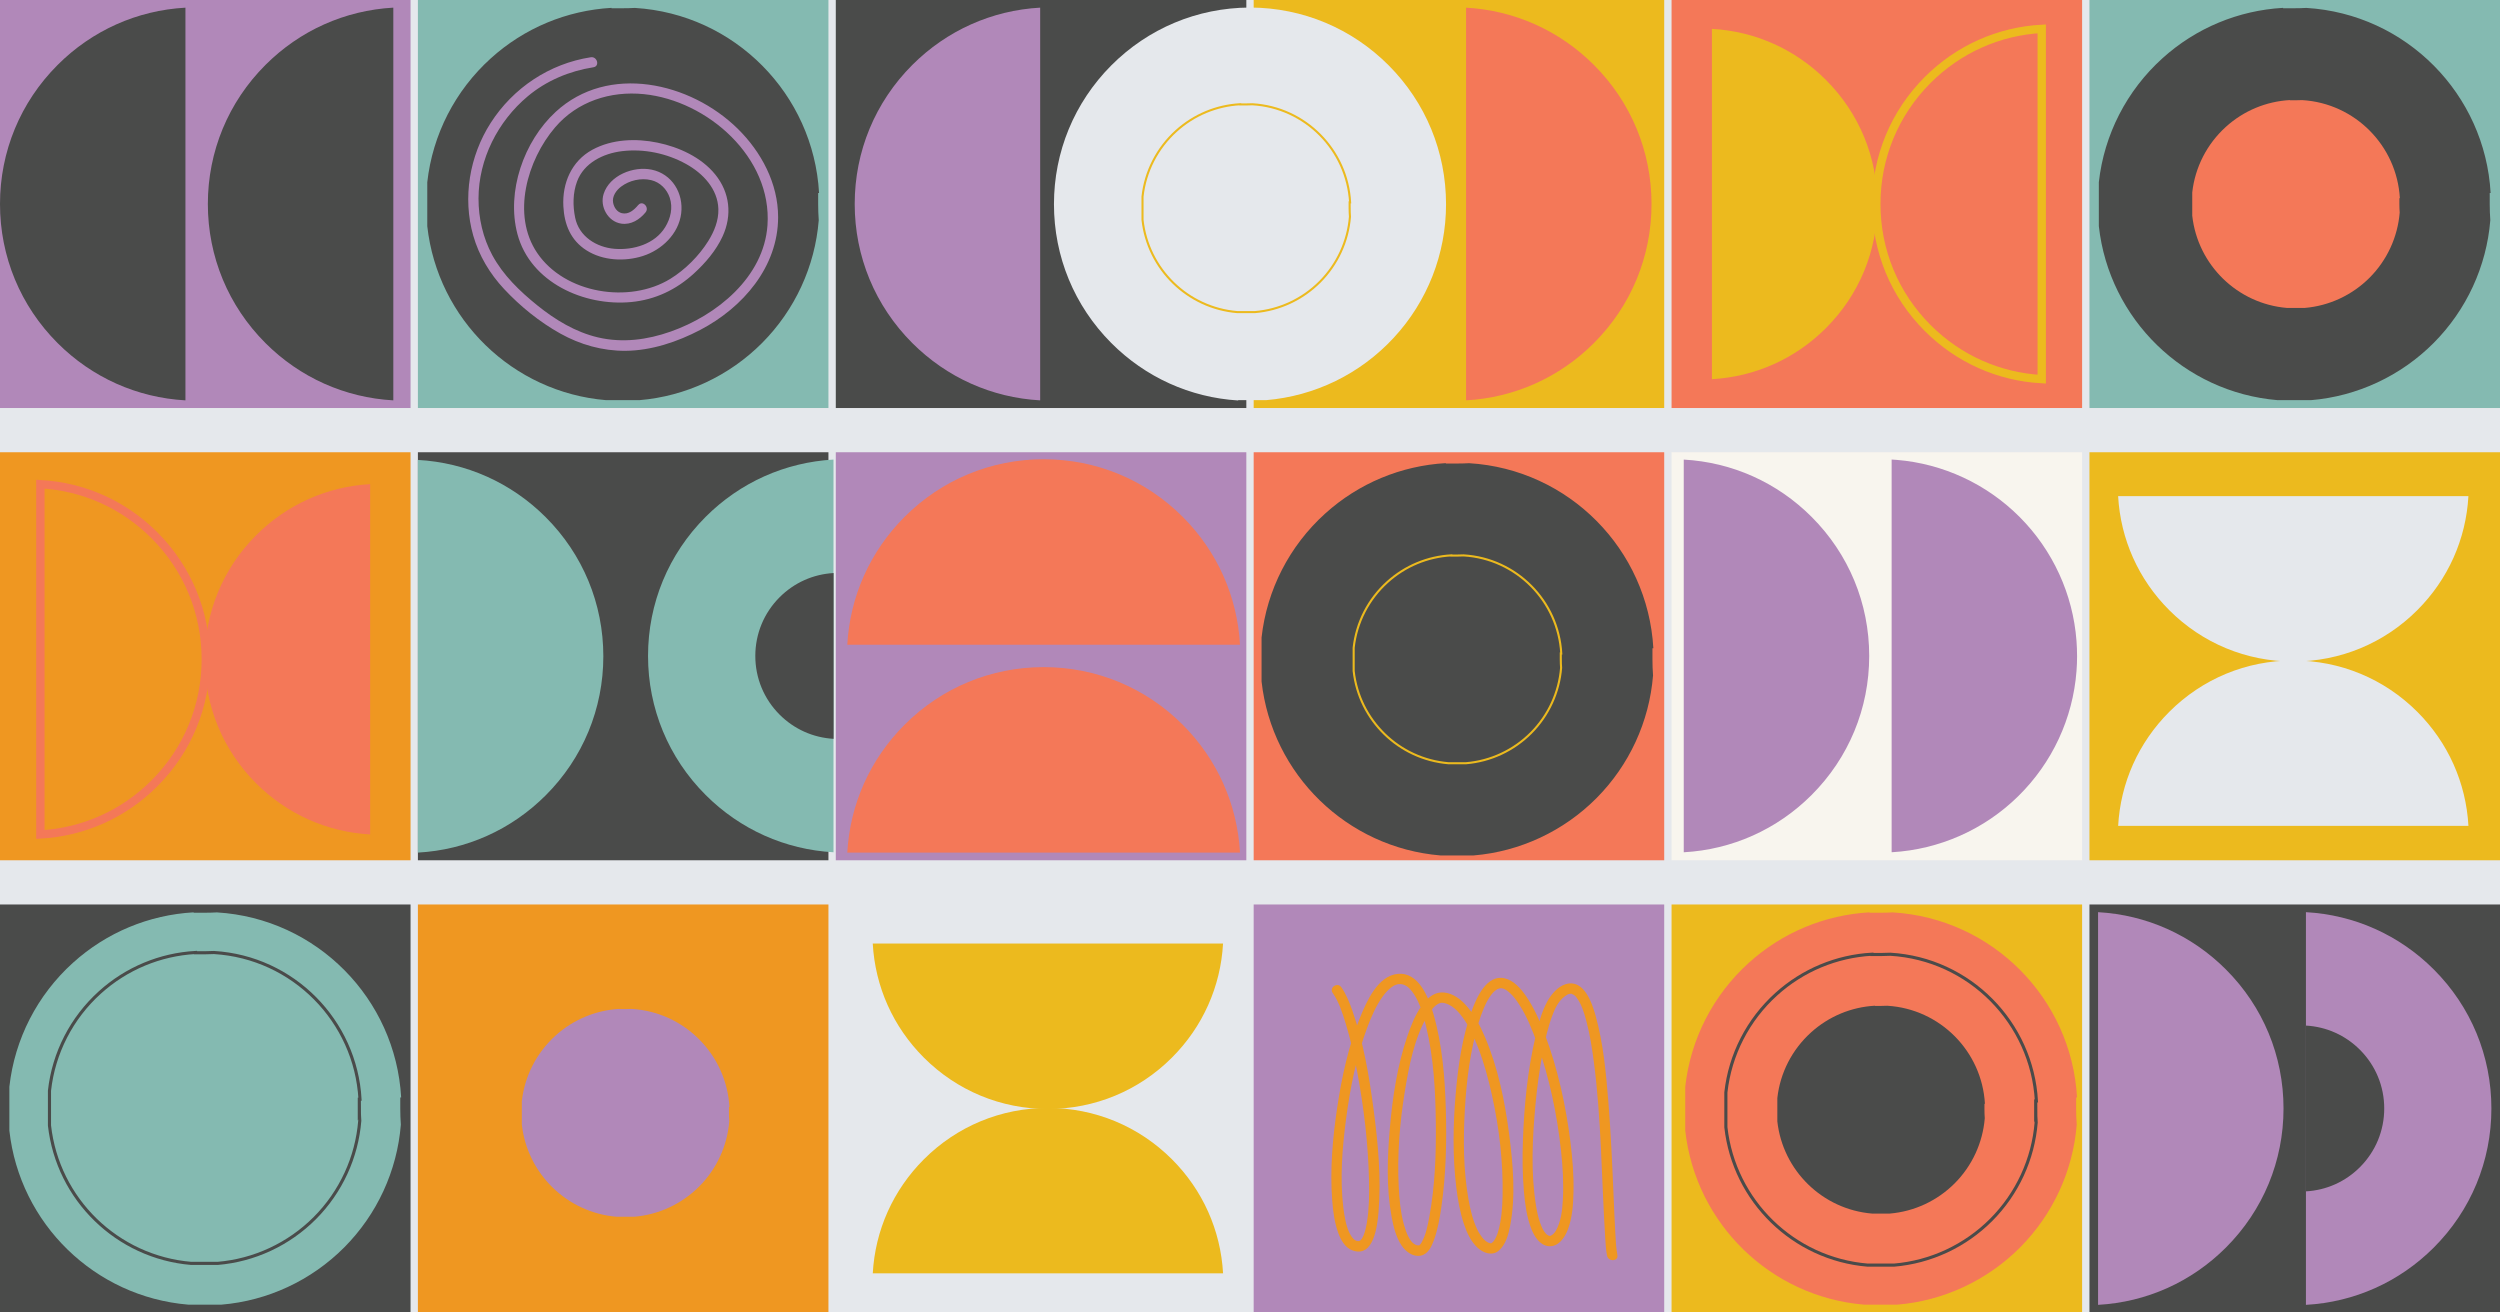 <?xml version="1.0" encoding="UTF-8"?>
<svg xmlns="http://www.w3.org/2000/svg" viewBox="0 0 1200 630">
  <defs>
    <style>
      .cls-1 {
        stroke: #4a4b4a;
        stroke-width: 1.5px;
      }

      .cls-1, .cls-2, .cls-3, .cls-4 {
        fill: none;
        stroke-miterlimit: 10;
      }

      .cls-5 {
        fill: #ecba1e;
      }

      .cls-6 {
        fill: #f8f5ee;
      }

      .cls-7 {
        fill: #84bab1;
      }

      .cls-8 {
        fill: #e5e8ec;
      }

      .cls-2, .cls-3 {
        stroke-width: 4px;
      }

      .cls-2, .cls-4 {
        stroke: #ecba1e;
      }

      .cls-9 {
        fill: #4a4b4a;
      }

      .cls-10 {
        fill: #b188b9;
      }

      .cls-11 {
        fill: #ef9721;
      }

      .cls-3 {
        stroke: #f47858;
      }

      .cls-12 {
        fill: #f47858;
      }
    </style>
  </defs>
  <g id="Template">
    <rect class="cls-8" x="-59.46" y="-61.16" width="1369.47" height="829.77"></rect>
    <rect class="cls-10" width="197.06" height="195.85"></rect>
    <rect class="cls-7" x="200.59" width="197.06" height="195.85"></rect>
    <rect class="cls-9" x="401.18" width="197.06" height="195.85"></rect>
    <rect class="cls-5" x="601.76" width="197.06" height="195.85"></rect>
    <rect class="cls-12" x="802.35" width="197.06" height="195.85"></rect>
    <rect class="cls-7" x="1002.94" width="197.06" height="195.85"></rect>
    <rect class="cls-11" y="217.08" width="197.06" height="195.85"></rect>
    <rect class="cls-9" x="200.59" y="217.08" width="197.06" height="195.85"></rect>
    <rect class="cls-10" x="401.18" y="217.08" width="197.06" height="195.85"></rect>
    <rect class="cls-12" x="601.76" y="217.08" width="197.06" height="195.85"></rect>
    <rect class="cls-6" x="802.35" y="217.08" width="197.06" height="195.85"></rect>
    <rect class="cls-5" x="1002.94" y="217.08" width="197.06" height="195.85"></rect>
    <rect class="cls-9" y="434.15" width="197.06" height="195.85"></rect>
    <rect class="cls-11" x="200.59" y="434.15" width="197.06" height="195.85"></rect>
    <rect class="cls-8" x="401.18" y="434.15" width="197.06" height="195.85"></rect>
    <rect class="cls-10" x="601.76" y="434.15" width="197.06" height="195.85"></rect>
    <rect class="cls-5" x="802.35" y="434.15" width="197.06" height="195.85"></rect>
    <rect class="cls-9" x="1002.94" y="434.15" width="197.06" height="195.85"></rect>
    <path class="cls-11" d="M776.35,602.37c-.67-3.43-.78-7-.99-10.47-.35-5.89-.58-11.78-.83-17.67-.64-15.23-1.31-30.46-2.54-45.66-1.11-13.68-2.38-27.67-6.07-40.93-1.74-6.27-5.67-17.88-14.39-15.24-3.86,1.17-7,4.95-8.86,8.36-2.77,5.08-4.25,10.97-5.57,16.57-3.86,16.34-5.51,33.32-6.1,50.07-.29,8.12-.23,16.28.47,24.38.53,6.08,1.34,12.42,3.6,18.13,1.42,3.6,4.01,7.84,8.28,8.25,4.64.44,7.74-4.07,9.19-7.9,2.19-5.76,2.61-12.1,2.74-18.2.18-8.08-.5-16.19-1.51-24.2-2.19-17.38-6.05-34.83-12.19-51.26-2.39-6.41-5.21-12.84-9.1-18.49-2.45-3.56-5.79-7.42-10.16-8.5-8.64-2.13-13.6,9.3-15.87,15.54-4.65,12.78-6.57,26.58-7.73,40.06-1.28,14.82-1.49,29.87.29,44.66.72,5.97,1.78,11.97,3.69,17.69,1.38,4.15,3.34,8.42,6.62,11.42,2.75,2.51,7,4,10.11,1.3,3.37-2.92,4.61-7.65,5.43-11.86,2.75-14.18,1.4-29.45-.42-43.65-2.05-15.98-5.37-32.29-11.73-47.16-2.42-5.66-5.36-11.21-9.61-15.72-3.07-3.26-7.17-5.71-11.34-5.52-3.94.18-7.1,3.23-9.26,6.25-3.24,4.53-5.28,9.77-7.06,15-4.75,14.01-7,28.97-8.29,43.66-1.24,14.12-1.77,28.78.82,42.79.88,4.77,2.1,9.75,4.84,13.83,1.91,2.84,5.4,5.51,9.04,4.83,3.55-.66,5.27-4.28,6.39-7.36,1.88-5.13,2.83-10.56,3.61-15.95,2.23-15.51,2.62-31.37,2.15-47.01-.46-15.25-1.68-30.93-5.94-45.65-2.25-7.75-6.97-20.26-17.12-19.3-9.64.91-15.01,13.31-18.12,20.96-5.62,13.82-8.79,28.68-10.99,43.39-2.18,14.57-3.47,29.56-2.38,44.28.39,5.27,1.09,10.69,2.9,15.68,1.19,3.3,3.23,7.07,6.72,8.38,10.33,3.88,12.08-11.83,12.62-18.37,1.35-16.36-.24-33.04-2.37-49.26-2.11-16.02-4.87-32.4-10.28-47.68-1.34-3.79-2.9-7.67-5.21-10.97-1.83-2.62-5.97.14-4.12,2.77,3.01,4.3,4.67,9.59,6.24,14.69,2.31,7.51,4.01,15.21,5.46,22.93,3.25,17.26,5.33,34.87,5.72,52.43.15,6.69.07,13.46-1.01,20.07-.37,2.25-.91,4.58-1.65,6.31-.17.39-.36.78-.57,1.15-.39.71-.03.13-.38.59-.12.16-.89.92-.33.43-.2.18-1.16.67-.45.35-.6.27-.37.13-.33.13-.22.03-1.26-.04-.46.04-.32-.03-.63-.1-.93-.19-.54-.15.53.21.01,0-.2-.08-.38-.18-.57-.28-.53-.29.22.22-.42-.3-.27-.22-.52-.47-.76-.72.45.47-.29-.39-.41-.55-.28-.39-.52-.8-.76-1.21-1.87-3.28-2.8-8.56-3.31-12.82-1.68-14.09-.53-28.6,1.32-42.62,1.95-14.84,4.93-29.86,10.18-43.92,1.93-5.15,4.29-10.57,7.45-14.91,1.23-1.69,2.68-3.27,4-4.26.34-.26.71-.49,1.07-.71.69-.42.15-.12.7-.36,1.12-.49,1.15-.45,1.94-.53,1.32-.13,2.35.14,3.78,1.01,1.05.64,2.4,2.19,3.41,3.72,2.97,4.5,4.53,10.07,5.83,15.36,3.71,15.2,4.55,31.22,4.72,46.8.16,14.86-.4,29.96-3.09,44.6-.82,4.48-1.66,8.82-3.77,12.55-.09.16-.18.31-.28.46-.31.5.32-.44-.02.02-.18.24-.37.47-.58.69-.43.46.42-.27-.22.17-.41.28.54-.13-.24.09.88-.25.04-.05-.3-.05-.61,0,.57.07-.03,0-.17-.02-.34-.06-.51-.09-.81-.17.04.08-.53-.16-.21-.09-1.21-.71-.69-.34-1.46-1.02-1.97-1.87-2.94-3.65-.77-1.41-1.65-4.02-2.2-6.04-1.57-5.78-2.1-11.85-2.41-17.81-.79-15.25.46-30.67,2.91-45.72,2.02-12.38,4.57-25.91,11.11-36.82.58-.97.86-1.37,1.57-2.28.29-.37.6-.73.92-1.08.18-.2,1.1-1.08.78-.8.59-.52,1.24-.96,1.94-1.33-.59.31.4-.13.59-.2.81-.27-.14-.06.7-.14.21-.02,1.29.04.54-.03.36.03.71.12,1.05.21-.33-.09,1.04.32.83.25.54.19,1.05.44,1.56.7,1.67.87,3.38,2.44,4.73,4.04,3.99,4.74,6.63,10.56,8.85,16.29,2.87,7.4,4.95,15.1,6.66,22.84,3.49,15.76,5.43,32.14,5.11,48.3-.11,5.76-.53,11.66-2.14,17.22-.28.98-.45,1.44-.92,2.49-.44.99-.81,1.57-1.14,2-.22.29-.47.55-.73.8.49-.48-.27.18-.44.29-.53.33.35-.09-.42.17-.7.24,1.46.05.66-.03-.24-.02-.48-.07-.72-.12-.8-.16-.59-.08-1.59-.63-.44-.24-.87-.56-1.63-1.31-.74-.72-2.28-3.02-2.84-4.14-2.32-4.67-3.56-9.9-4.46-15-2.5-14.19-2.55-28.88-1.73-43.23.79-13.93,2.57-28.1,6.58-41.5,1.3-4.32,3.28-9.5,5.58-12.77,1.14-1.61,1.91-2.43,3.2-3.24.71-.45-.09-.01.48-.25.3-.13.61-.22.92-.3.55-.14-.59.09-.03.01.16-.02.32-.03.47-.04.84-.05-.22-.1.62.04.19.03,1.21.34.54.1.35.12.68.29,1.01.46.74.38,1.04.64,1.98,1.44,1.86,1.6,3.24,3.5,4.61,5.6,3.81,5.81,6.43,12.39,8.75,18.9,5.88,16.52,9.53,33.98,11.43,51.39.85,7.76,1.31,15.61.9,23.42-.27,5.12-.88,10.74-3.41,15.1-.7,1.2-1.73,2.14-2.84,2.5.2-.07.25-.04-.11-.1-.8-.14,0,.08-.55-.16-.68-.3-.77-.39-1.56-1.24.34.37-.39-.55-.51-.72-.27-.39-.51-.81-.74-1.23-.29-.54-.88-1.98-1.22-2.95-.91-2.61-1.49-5.34-1.93-8.06-2.6-15.91-1.77-32.58-.29-48.55.77-8.37,1.89-16.73,3.46-24.99,1.2-6.33,2.6-12.75,4.98-18.75,1.56-3.95,3.4-7.11,6.81-9.1.56-.33-.2.04.56-.25.2-.08,1.25-.32.43-.17.3-.05.6-.07.9-.07.54,0-.61-.07-.08,0,.19.02.38.07.57.12-.5-.13,1.09.65.75.4.83.62,1,.89,1.31,1.3,2.51,3.21,3.72,7.49,4.84,11.73,1.61,6.08,2.58,12.32,3.41,18.55,3.75,28.14,3.74,56.56,5.53,84.84.18,2.92.32,5.9.89,8.78.61,3.1,5.57,2.83,4.96-.31h0Z"></path>
  </g>
  <g id="line">
    <path class="cls-9" d="M89.01,3.68v188.49c-23.19-1.29-44.81-10.94-61.37-27.5C9.82,146.84,0,123.14,0,97.92S9.82,49.01,27.65,31.18C44.2,14.62,65.82,4.97,89.01,3.68Z"></path>
    <path class="cls-9" d="M188.79,3.68v188.49c-23.19-1.29-44.81-10.94-61.37-27.5-17.83-17.83-27.65-41.53-27.65-66.75s9.82-48.92,27.65-66.75c16.55-16.55,38.17-26.21,61.37-27.5Z"></path>
    <path class="cls-10" d="M499.28,3.68v188.49c-23.19-1.29-44.81-10.94-61.37-27.5-17.83-17.83-27.65-41.53-27.65-66.75s9.82-48.92,27.65-66.75c16.55-16.55,38.18-26.21,61.37-27.5Z"></path>
    <path class="cls-8" d="M694.1,98.02c0,23.86-8.92,46.63-25.12,64.12-16.06,17.35-37.82,27.97-61.28,29.94h-13.38v.15c-23.06-1.43-44.54-11.13-60.96-27.64-17.71-17.81-27.46-41.45-27.46-66.57s9.76-48.76,27.46-66.57c17.71-17.8,41.28-27.68,66.38-27.83h.13s.16,0,.16,0h.13s.1,0,.1,0c25.1.14,48.67,10.03,66.38,27.83,17.71,17.81,27.46,41.45,27.46,66.57Z"></path>
    <path class="cls-12" d="M792.73,97.92c0,25.22-9.82,48.92-27.65,66.75-16.55,16.55-38.18,26.2-61.37,27.5V3.68c23.19,1.29,44.81,10.95,61.37,27.5,17.83,17.83,27.65,41.53,27.65,66.75Z"></path>
    <path class="cls-7" d="M289.6,315c0,25.21-9.82,48.92-27.65,66.75-16.55,16.55-38.17,26.21-61.37,27.5v-188.49c23.19,1.29,44.81,10.94,61.37,27.5,17.83,17.83,27.65,41.53,27.65,66.75Z"></path>
    <path class="cls-7" d="M400.08,220.6v188.49c-23.19-1.29-44.81-10.95-61.37-27.5-17.83-17.83-27.65-41.53-27.65-66.75s9.82-48.92,27.65-66.75c16.55-16.55,38.18-26.2,61.37-27.5Z"></path>
    <g>
      <path class="cls-12" d="M595.19,309.46h-188.49c1.29-23.19,10.94-44.81,27.5-61.37,17.83-17.83,41.53-27.65,66.75-27.65s48.92,9.82,66.75,27.65c16.55,16.55,26.2,38.18,27.5,61.37Z"></path>
      <path class="cls-12" d="M595.19,409.24h-188.49c1.29-23.19,10.94-44.81,27.5-61.37,17.83-17.83,41.53-27.65,66.75-27.65s48.92,9.82,66.75,27.65c16.55,16.55,26.2,38.18,27.5,61.37Z"></path>
    </g>
    <path class="cls-10" d="M897.22,314.84c0,25.21-9.82,48.92-27.65,66.75-16.55,16.55-38.18,26.21-61.37,27.5v-188.49c23.19,1.29,44.81,10.94,61.37,27.5,17.83,17.83,27.65,41.53,27.65,66.75Z"></path>
    <path class="cls-10" d="M997,314.84c0,2.42-.09,4.87-.28,7.29-1.73,22.7-11.66,44.03-27.97,60.04-16.32,16.04-37.86,25.59-60.64,26.9-.04,0-.09,0-.13,0v-188.49c.8.04,1.6.1,2.4.16,22.29,1.82,43.3,11.58,59.13,27.5,15.84,15.92,25.5,36.98,27.2,59.3.18,2.42.28,4.87.28,7.29Z"></path>
    <path class="cls-12" d="M996.55,532.17c0,2.56.09,5.14.28,7.68-1.79,22.17-11.43,43.07-27.17,58.9-15.79,15.86-36.71,25.62-58.92,27.48h-16c-44.83-3.76-80.86-38.83-85.82-83.53v-21.07c2.54-22.88,13.38-44.02,30.56-59.53,16.03-14.49,36.41-22.96,57.88-24.18v.19h5.38c1.93,0,3.88-.05,5.81-.16,47.9,2.9,85.76,41.4,88.43,88.84h-.43v5.38Z"></path>
    <path class="cls-8" d="M1184.84,238.13c-1.15,20.69-9.76,39.97-24.53,54.74-15.9,15.9-37.05,24.66-59.54,24.66s-43.63-8.76-59.54-24.66c-14.77-14.77-23.37-34.05-24.53-54.74h168.13Z"></path>
    <path class="cls-8" d="M1184.84,396.43h-168.13c1.15-20.69,9.76-39.97,24.53-54.74,15.9-15.9,37.05-24.66,59.54-24.66s43.63,8.76,59.54,24.66c14.77,14.77,23.37,34.05,24.53,54.74Z"></path>
    <path class="cls-10" d="M1096.09,532.08c0,25.22-9.82,48.92-27.65,66.75-16.55,16.55-38.17,26.2-61.37,27.5v-188.49c23.19,1.29,44.81,10.95,61.37,27.5,17.83,17.83,27.65,41.53,27.65,66.75Z"></path>
    <path class="cls-10" d="M1195.87,532.08c0,25.22-9.82,48.92-27.65,66.75-16.55,16.55-38.17,26.2-61.37,27.5v-188.49c23.19,1.29,44.81,10.95,61.37,27.5,17.83,17.83,27.65,41.53,27.65,66.75Z"></path>
    <path class="cls-9" d="M400.13,275.05v79.59c-9.79-.55-18.92-4.62-25.91-11.61-7.53-7.53-11.67-17.54-11.67-28.18s4.15-20.65,11.67-28.18c6.99-6.99,16.12-11.06,25.91-11.61Z"></path>
    <path class="cls-9" d="M1106.85,571.87v-79.59c9.79.55,18.92,4.62,25.91,11.61,7.53,7.53,11.67,17.54,11.67,28.18,0,10.65-4.15,20.65-11.67,28.18-6.99,6.99-16.12,11.06-25.91,11.61Z"></path>
    <path class="cls-9" d="M793.18,316.55c0,2.56.09,5.14.28,7.68-1.79,22.17-11.43,43.07-27.17,58.9-15.79,15.86-36.71,25.62-58.92,27.48h-16c-44.83-3.76-80.86-38.83-85.82-83.53v-21.07c2.54-22.88,13.38-44.02,30.56-59.53,16.03-14.49,36.41-22.96,57.88-24.18v.19h5.38c1.93,0,3.88-.05,5.81-.16,47.9,2.9,85.76,41.4,88.43,88.84h-.43v5.38Z"></path>
    <path class="cls-7" d="M192.13,532.17c0,2.56.09,5.14.28,7.68-1.79,22.17-11.43,43.07-27.17,58.9-15.79,15.86-36.71,25.62-58.92,27.48h-16c-44.83-3.76-80.86-38.83-85.82-83.53v-21.07c2.54-22.88,13.38-44.02,30.56-59.53,16.03-14.49,36.41-22.96,57.88-24.18v.19h5.38c1.93,0,3.88-.05,5.81-.16,47.9,2.9,85.76,41.4,88.43,88.84h-.43v5.38Z"></path>
    <path class="cls-9" d="M1195.07,98.02c0,2.56.09,5.14.28,7.68-1.79,22.17-11.43,43.07-27.17,58.9-15.79,15.86-36.71,25.62-58.92,27.48h-16c-44.83-3.76-80.86-38.83-85.82-83.53v-21.07c2.54-22.88,13.38-44.02,30.56-59.53,16.03-14.49,36.41-22.96,57.88-24.18v.19h5.38c1.93,0,3.88-.05,5.81-.16,47.9,2.9,85.76,41.4,88.43,88.84h-.43v5.38Z"></path>
    <path class="cls-9" d="M392.72,98.02c0,2.56.09,5.14.28,7.68-1.79,22.17-11.43,43.07-27.17,58.9-15.79,15.86-36.71,25.62-58.92,27.48h-16c-44.83-3.76-80.86-38.83-85.82-83.53v-21.07c2.54-22.88,13.38-44.02,30.56-59.53,16.03-14.49,36.41-22.96,57.88-24.18v.19h5.38c1.93,0,3.88-.05,5.81-.16,47.9,2.9,85.76,41.4,88.43,88.84h-.43v5.38Z"></path>
    <path class="cls-10" d="M349.9,534.2c0,1.36.05,2.72.15,4.07-.95,11.75-6.06,22.82-14.4,31.21-8.36,8.41-19.45,13.57-31.22,14.56h-8.48c-23.75-1.99-42.84-20.58-45.47-44.26v-11.17c1.34-12.13,7.09-23.32,16.19-31.54,8.49-7.68,19.29-12.17,30.67-12.81v.1h2.85c1.02,0,2.06-.03,3.08-.08,25.38,1.54,45.44,21.94,46.86,47.07h-.23v2.85Z"></path>
    <path class="cls-9" d="M952.54,532.68c0,1.36.05,2.72.15,4.07-.95,11.75-6.06,22.82-14.4,31.21-8.36,8.41-19.45,13.57-31.22,14.56h-8.48c-23.75-1.99-42.84-20.58-45.47-44.26v-11.17c1.34-12.13,7.09-23.32,16.19-31.54,8.49-7.68,19.29-12.17,30.67-12.81v.1h2.85c1.02,0,2.06-.03,3.08-.08,25.38,1.54,45.44,21.94,46.86,47.07h-.23v2.85Z"></path>
    <path class="cls-1" d="M977.14,532.71c0,2.03.07,4.08.22,6.09-1.42,17.57-9.06,34.14-21.54,46.68-12.51,12.57-29.09,20.3-46.7,21.78h-12.68c-35.53-2.98-64.09-30.78-68.02-66.2v-16.7c2.01-18.14,10.61-34.89,24.22-47.18,12.71-11.48,28.86-18.2,45.87-19.16v.15h4.27c1.53,0,3.08-.04,4.61-.13,37.97,2.3,67.97,32.81,70.09,70.41h-.34v4.27Z"></path>
    <path class="cls-12" d="M1151.7,97.97c0,1.36.05,2.72.15,4.07-.95,11.75-6.06,22.82-14.4,31.21-8.36,8.41-19.45,13.57-31.22,14.56h-8.48c-23.75-1.99-42.84-20.58-45.47-44.26v-11.17c1.34-12.13,7.09-23.32,16.19-31.54,8.49-7.68,19.29-12.17,30.67-12.81v.1h2.85c1.02,0,2.06-.03,3.08-.08,25.38,1.54,45.44,21.94,46.86,47.07h-.23v2.85Z"></path>
    <path class="cls-3" d="M19.38,232.4c20.69,1.15,39.97,9.76,54.74,24.53,15.9,15.9,24.66,37.05,24.66,59.54,0,22.49-8.76,43.63-24.66,59.54-14.77,14.77-34.05,23.37-54.74,24.53v-168.13Z"></path>
    <path class="cls-12" d="M177.68,232.4v168.13c-20.69-1.15-39.97-9.76-54.74-24.53-15.9-15.9-24.66-37.05-24.66-59.54,0-22.49,8.76-43.63,24.66-59.54,14.77-14.77,34.05-23.37,54.74-24.53Z"></path>
    <path class="cls-5" d="M821.73,13.86c20.69,1.15,39.97,9.76,54.74,24.53,15.9,15.9,24.66,37.05,24.66,59.54,0,22.49-8.76,43.63-24.66,59.54-14.77,14.77-34.05,23.37-54.74,24.53V13.86Z"></path>
    <path class="cls-2" d="M980.03,13.86v168.13c-20.69-1.15-39.97-9.76-54.74-24.53-15.9-15.9-24.66-37.05-24.66-59.54s8.76-43.63,24.66-59.54c14.77-14.77,34.05-23.37,54.74-24.53Z"></path>
    <path class="cls-5" d="M587.06,452.91c-1.15,20.69-9.76,39.97-24.53,54.74-15.9,15.9-37.05,24.66-59.54,24.66s-43.63-8.76-59.54-24.66c-14.77-14.77-23.37-34.05-24.53-54.74h168.13Z"></path>
    <path class="cls-5" d="M587.06,611.21h-168.13c1.15-20.69,9.76-39.97,24.53-54.74,15.9-15.9,37.05-24.66,59.54-24.66s43.63,8.76,59.54,24.66c14.77,14.77,23.37,34.05,24.53,54.74Z"></path>
    <path class="cls-1" d="M172.47,531.88c0,2.03.07,4.08.22,6.09-1.42,17.57-9.06,34.14-21.54,46.68-12.51,12.57-29.09,20.3-46.7,21.78h-12.68c-35.53-2.98-64.09-30.78-68.02-66.2v-16.7c2.01-18.14,10.61-34.89,24.22-47.18,12.71-11.48,28.86-18.2,45.87-19.16v.15h4.27c1.53,0,3.08-.04,4.61-.13,37.97,2.3,67.97,32.81,70.09,70.41h-.34v4.27Z"></path>
    <path class="cls-4" d="M749.18,316.51c0,1.36.05,2.72.15,4.07-.95,11.75-6.06,22.82-14.4,31.21-8.36,8.41-19.45,13.57-31.22,14.56h-8.48c-23.75-1.99-42.84-20.58-45.47-44.26v-11.17c1.34-12.13,7.09-23.32,16.19-31.54,8.49-7.68,19.29-12.17,30.67-12.81v.1h2.85c1.02,0,2.06-.03,3.08-.08,25.38,1.54,45.44,21.94,46.86,47.07h-.23v2.85Z"></path>
    <path class="cls-4" d="M647.83,99.97c0,1.36.05,2.72.15,4.07-.95,11.75-6.06,22.82-14.4,31.21-8.36,8.41-19.45,13.57-31.22,14.56h-8.48c-23.75-1.99-42.84-20.58-45.47-44.26v-11.17c1.34-12.13,7.09-23.32,16.19-31.54,8.49-7.68,19.29-12.17,30.67-12.81v.1h2.85c1.02,0,2.06-.03,3.08-.08,25.38,1.54,45.44,21.94,46.86,47.07h-.23v2.85Z"></path>
  </g>
  <g id="texture">
    <path class="cls-10" d="M306.34,98.41c-1.93,2.34-4.6,4.7-7.85,3.92-2.34-.57-3.74-2.72-4.19-5-.6-3.03,1.5-5.99,3.79-7.72,4.04-3.05,9.58-4.33,14.51-3.14,4.26,1.03,7.52,4.34,8.88,8.43,1.61,4.84.41,9.89-2.18,14.13-4.95,8.1-15.22,11.11-24.2,10.41-8.81-.69-17.2-5.94-19.03-14.98-1.16-5.73-1.13-11.81.91-17.33,3.27-8.86,12.45-13.48,21.66-14.58,10.45-1.25,21.47,1.07,30.65,6.15,8.22,4.55,15.24,12.03,15.53,21.62.16,5.52-1.98,10.78-4.88,15.42-4.42,7.08-11.07,13.73-18.16,18.09-19.68,12.09-50.65,7.16-63.9-12.38-12.45-18.36-4.81-44.63,8.55-60.29,10.65-12.48,26.57-17.6,42.63-15.97,30.65,3.11,61.62,30.48,59.33,62.95-1.77,25.02-24.4,43.25-46.52,51.04-11.27,3.97-23.08,5.52-34.81,2.78-10.79-2.52-20.51-8.42-29.06-15.31-8.51-6.86-16.5-14.53-21.72-24.22-4.48-8.33-6.61-17.74-6.59-27.17.04-18.91,9.28-37.02,23.67-49.07,8.95-7.49,20-12.11,31.48-13.9,3.17-.49,1.87-5.29-1.26-4.81-19.84,3.08-37.25,14.68-48.06,31.54-10.16,15.85-13.54,35.89-8.36,54.06,2.74,9.62,7.99,18.34,14.79,25.63,7.76,8.31,17.05,15.84,26.98,21.38,9.56,5.34,20.26,8.37,31.24,8.3,12.5-.08,25.05-4.32,36.02-10.07,20.35-10.67,37.27-30.16,37.31-54.04.02-16.22-8.05-31.35-19.42-42.52-22.72-22.32-62.11-31.35-87.37-8.05-15.29,14.1-23.73,38.28-18.34,58.63,6.18,23.29,32.12,34.78,54.58,32.64,11.59-1.11,21.65-5.93,30.18-13.75,5.5-5.04,10.56-10.94,13.71-17.76,4.68-10.16,3.52-21.06-3.55-29.75-6.72-8.27-17.41-13.13-27.64-15.24-10.35-2.14-21.89-1.74-31.34,3.41-9.98,5.45-14.47,16.02-13.9,27.07.45,8.78,3.49,16.39,11.16,21.24,7.82,4.94,18.27,5.45,26.93,2.7,9.15-2.91,17.25-10.62,18.47-20.47,1.2-9.67-4.38-18.98-14.2-21-8.71-1.79-20.17,2.69-23.03,11.66-1.93,6.05,2.04,13.29,8.46,14.25,4.67.7,8.79-1.91,11.66-5.4,2.02-2.45-1.48-5.99-3.51-3.51h0Z"></path>
  </g>
</svg>
